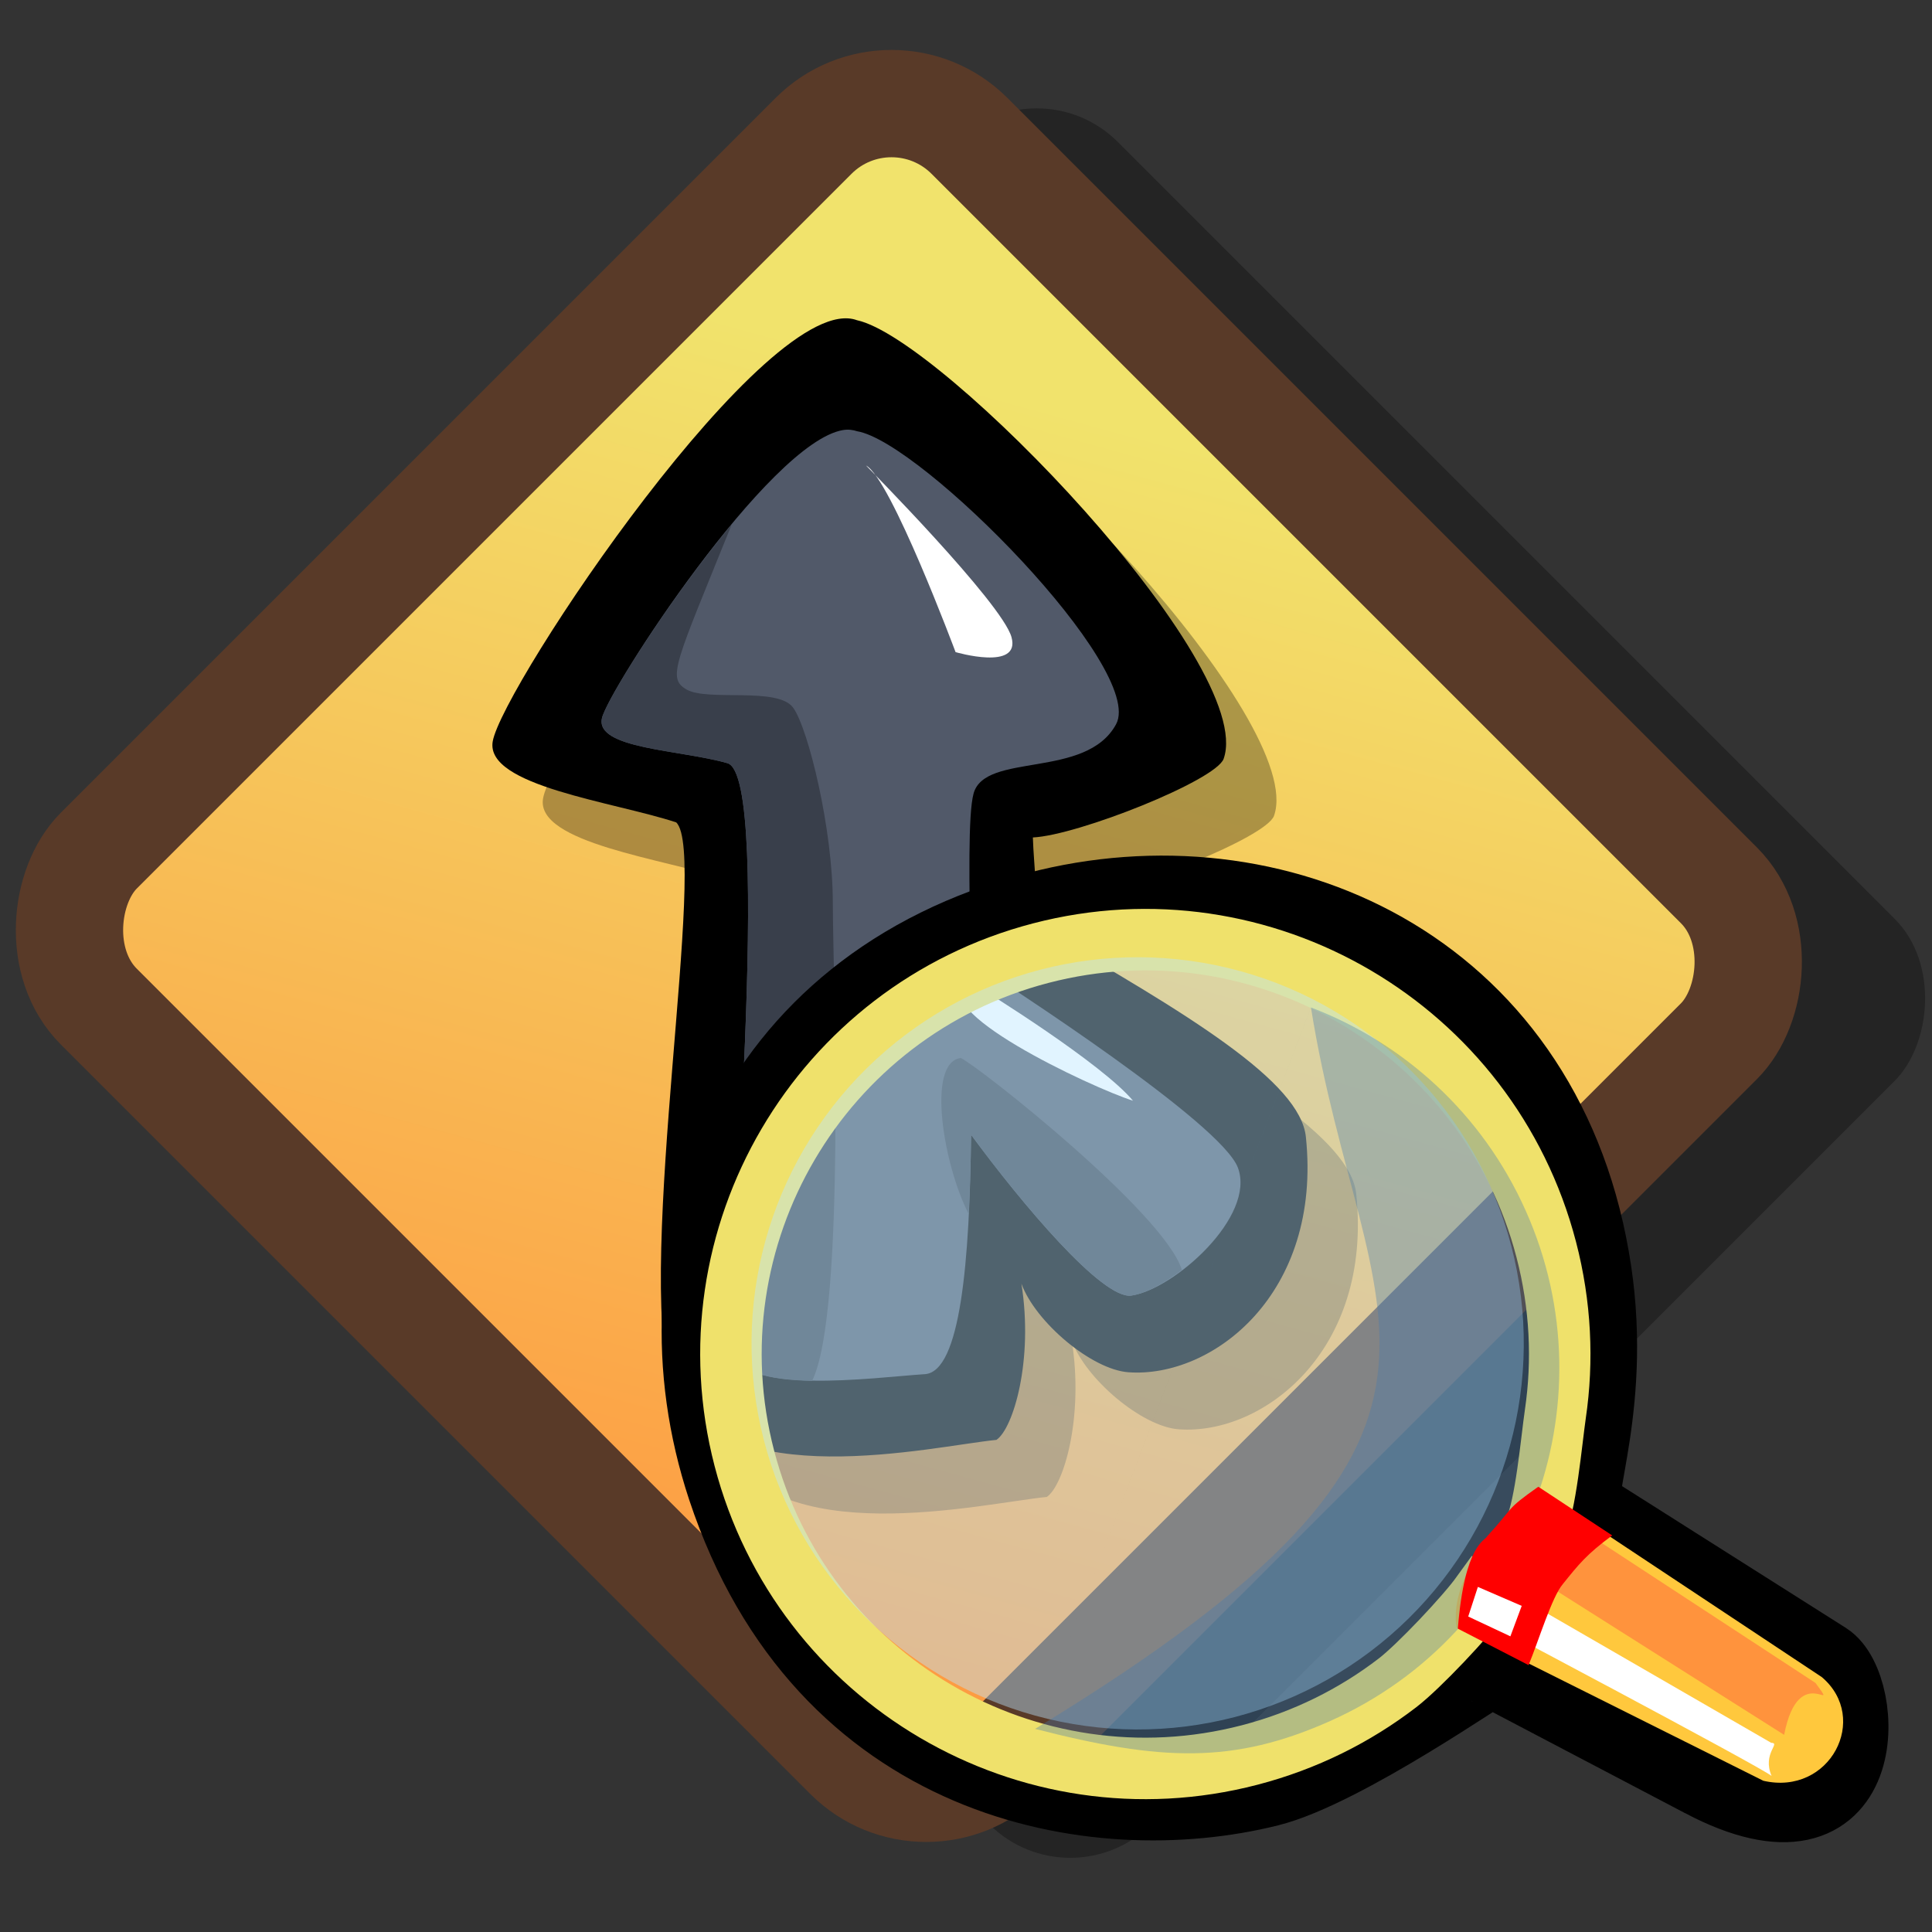 <?xml version="1.0" encoding="UTF-8" standalone="no"?>
<!-- Created with Sodipodi ("http://www.sodipodi.com/") -->

<svg
   xmlns:dc="http://purl.org/dc/elements/1.1/"
   xmlns:cc="http://creativecommons.org/ns#"
   xmlns:rdf="http://www.w3.org/1999/02/22-rdf-syntax-ns#"
   xmlns:svg="http://www.w3.org/2000/svg"
   xmlns="http://www.w3.org/2000/svg"
   xmlns:xlink="http://www.w3.org/1999/xlink"
   xmlns:sodipodi="http://sodipodi.sourceforge.net/DTD/sodipodi-0.dtd"
   xmlns:inkscape="http://www.inkscape.org/namespaces/inkscape"
   version="1.0"
   x="0"
   y="0"
   width="90"
   height="90"
   id="svg683"
   xml:space="preserve"
   sodipodi:version="0.32"
   inkscape:version="0.47+devel r9192 custom"
   sodipodi:docname="bazaar.svg"
   inkscape:output_extension="org.inkscape.output.svg.inkscape"><rect width="100%" height="100%" fill="#333333" stroke="none"/><sodipodi:namedview
     inkscape:window-height="619"
     inkscape:window-width="795"
     inkscape:pageshadow="2"
     inkscape:pageopacity="0.0"
     guidetolerance="10.0"
     gridtolerance="10.0"
     objecttolerance="10.0"
     borderopacity="1.0"
     bordercolor="#666666"
     pagecolor="#ffffff"
     id="base"
     inkscape:zoom="3.197694"
     inkscape:cx="43.993625"
     inkscape:cy="48.944652"
     inkscape:window-x="198"
     inkscape:window-y="34"
     inkscape:current-layer="svg683"
     showgrid="false"
     inkscape:snap-global="false"
     inkscape:object-nodes="true"
     inkscape:window-maximized="0" /><defs
     id="defs685"><linearGradient
       inkscape:collect="always"
       id="linearGradient920"><stop
         style="stop-color:#ff933d;stop-opacity:1"
         offset="0"
         id="stop922" /><stop
         style="stop-color:#f1e36c;stop-opacity:1"
         offset="1"
         id="stop924" /></linearGradient><linearGradient
       xlink:href="#linearGradient920"
       gradientTransform="matrix(0.795,0,0,0.795,26.46,-32.431)"
       gradientUnits="userSpaceOnUse"
       y2="14.373"
       x2="26.536"
       y1="86.687"
       x1="67.666"
       id="linearGradient926"
       inkscape:collect="always" /></defs><g
     id="g2987"><rect
       transform="matrix(0.707,0.707,-0.707,0.707,0,0)"
       ry="5.343"
       y="-32.149"
       x="36.159"
       height="59.659"
       width="61.871"
       id="rect648"
       style="font-size:12px;fill:#000000;fill-opacity:0.294;fill-rule:evenodd;stroke:none" /><rect
       transform="matrix(0.707,0.707,-0.707,0.707,0,0)"
       id="rect610"
       style="font-size:12px;fill:url(#linearGradient926);fill-opacity:1;fill-rule:evenodd;stroke:#593a28;stroke-width:5;stroke-miterlimit:4;stroke-dasharray:none"
       y="-27.463"
       x="31.279"
       ry="5.138"
       height="57.37"
       width="59.654" /><g
       id="g947"><path
         sodipodi:nodetypes="csccssccccsc"
         d="m 42.276,17.577 c 3.965,0.862 18.619,16.024 17.073,20.426 -0.354,1.008 -6.791,3.569 -8.888,3.667 0.046,1.449 0.277,2.652 -0.01,4.064 7.392,4.235 12.46,7.318 12.728,9.886 0.764,7.321 -4.355,11.247 -8.268,10.963 -1.709,-0.124 -4.324,-2.328 -4.983,-4.126 0.568,3.574 -0.382,6.749 -1.164,7.276 C 45.719,70.036 36.107,72.338 33.592,67.184 31.949,61.231 35.348,42.398 33.847,40.968 30.938,40.007 24.948,39.273 25.297,37.2 25.724,34.663 38.158,16.025 42.276,17.577 z"
         style="font-size:12px;fill:#000000;fill-opacity:0.294;fill-rule:evenodd;stroke-width:1pt"
         id="path945" /><path
         id="path582"
         style="font-size:12px;fill:#000000;fill-rule:evenodd;stroke-width:1pt"
         d="m 39.93,14.919 c 3.965,0.862 18.619,16.024 17.073,20.426 -0.354,1.008 -6.791,3.569 -8.888,3.667 0.046,1.449 0.277,2.652 -0.01,4.064 7.392,4.235 12.46,7.318 12.728,9.886 0.764,7.321 -4.355,11.247 -8.268,10.963 -1.709,-0.124 -4.324,-2.328 -4.983,-4.126 0.568,3.574 -0.382,6.749 -1.164,7.276 -3.045,0.303 -12.657,2.605 -15.172,-2.548 -1.643,-5.954 1.756,-24.787 0.255,-26.217 -2.909,-0.961 -8.898,-1.694 -8.549,-3.767 0.427,-2.537 12.86,-21.175 16.978,-19.623 z"
         sodipodi:nodetypes="csccssccccsc" /><path
         sodipodi:nodetypes="csssscsscsscc"
         style="font-size:12px;fill:#515969;fill-rule:evenodd;stroke-width:1pt"
         d="m 39.279,20.032 c -3.467,0.574 -10.929,12.074 -11.237,13.421 -0.328,1.437 3.668,1.472 5.845,2.1 2.178,0.627 -0.056,24.891 0.17,27.212 0.227,2.32 6.696,1.395 9.023,1.249 1.674,-0.105 2.091,-5.305 2.157,-11.151 2.373,3.226 6.123,7.682 7.463,7.491 1.988,-0.284 5.817,-3.687 4.966,-5.959 -0.772,-2.06 -10.556,-8.404 -12.457,-9.619 -0.059,-3.723 -0.116,-6.839 0.142,-7.803 0.521,-1.953 5.244,-0.658 6.64,-3.234 1.396,-2.576 -9.07,-13.149 -12.059,-13.649 -0.192,-0.065 -0.421,-0.095 -0.653,-0.057 z"
         id="path581" /><path
         d="m 40.34,21.682 c 0,0 6.337,6.403 6.779,7.997 0.442,1.594 -2.605,0.699 -2.605,0.699 0,0 -3.022,-8.098 -4.175,-8.695 z"
         style="font-size:12px;fill:#ffffff;fill-rule:evenodd;stroke-width:1pt"
         id="path589" /><path
         style="color:#000000;fill:#393f4b;fill-opacity:1;fill-rule:evenodd;stroke:none;stroke-width:5;marker:none;visibility:visible;display:inline;overflow:visible;enable-background:accumulate"
         d="m 44.755,49.286 c -1.625,0.214 -0.783,5.045 0.369,7.264 0.057,-1.17 0.099,-2.41 0.114,-3.689 2.373,3.226 6.123,7.682 7.463,7.491 0.663,-0.095 1.525,-0.561 2.355,-1.192 -0.804,-2.642 -9.45,-9.472 -10.3,-9.875 z"
         id="path867"
         sodipodi:nodetypes="cccscc" /><path
         style="color:#000000;fill:#393f4b;fill-opacity:1;fill-rule:evenodd;stroke:none;stroke-width:5;marker:none;visibility:visible;display:inline;overflow:visible;enable-background:accumulate"
         d="m 34.086,24.43 c -2.987,3.596 -5.856,8.2 -6.044,9.023 -0.328,1.437 3.668,1.472 5.845,2.1 2.178,0.627 -0.056,24.891 0.17,27.212 0.114,1.171 1.814,1.526 3.774,1.561 1.598,-3.213 0.965,-19.06 0.965,-22.274 0,-3.407 -1.134,-8.086 -1.844,-9.08 -0.71,-0.994 -3.972,-0.283 -4.966,-0.851 -0.933,-0.533 -0.524,-1.188 2.1,-7.69 z"
         id="path869" /><path
         style="color:#000000;fill:#ffffff;fill-opacity:1;fill-rule:evenodd;stroke:none;stroke-width:5;marker:none;visibility:visible;display:inline;overflow:visible;enable-background:accumulate"
         d="m 45.183,45.739 c -2.363,1.166 5.686,4.933 7.596,5.537 -1.42,-1.704 -6.744,-5.04 -7.596,-5.537 z"
         id="path898"
         sodipodi:nodetypes="ccc" /></g></g><g
     id="g1271"
     style="font-size:12px"
     transform="matrix(0.853,-0.222,0.222,0.853,25.399,46.179)"><defs
       id="defs1272"><linearGradient
         id="linearGradient621"><stop
           id="stop623"
           offset="0"
           style="stop-color:#666565;stop-opacity:1;" /><stop
           id="stop622"
           offset="1"
           style="stop-color:#ffffff;stop-opacity:1;" /></linearGradient><linearGradient
         id="linearGradient610"><stop
           id="stop612"
           offset="0"
           style="stop-color:#666565;stop-opacity:1;" /><stop
           id="stop611"
           offset="1"
           style="stop-color:#ffffff;stop-opacity:1;" /></linearGradient><defs
         id="defs1283"><linearGradient
           spreadMethod="pad"
           gradientUnits="objectBoundingBox"
           xlink:href="#linearGradient610"
           id="linearGradient554"
           y2="0"
           x2="1"
           y1="0"
           x1="0" /><linearGradient
           spreadMethod="pad"
           gradientTransform="scale(1.122,0.891)"
           gradientUnits="userSpaceOnUse"
           xlink:href="#linearGradient554"
           id="linearGradient557"
           y2="72.29"
           x2="8.336"
           y1="79.96"
           x1="12.924" /><linearGradient
           spreadMethod="pad"
           gradientTransform="scale(1.122,0.891)"
           gradientUnits="userSpaceOnUse"
           xlink:href="#linearGradient554"
           id="linearGradient559"
           y2="78.429"
           x2="12.995"
           y1="68.656"
           x1="7.798" /><linearGradient
           xlink:href="#linearGradient554"
           id="linearGradient563" /></defs><defs
         id="defs573"><linearGradient
           spreadMethod="pad"
           gradientUnits="objectBoundingBox"
           xlink:href="#linearGradient621"
           id="linearGradient604"
           y2="0"
           x2="1"
           y1="0"
           x1="0" /><linearGradient
           id="linearGradient600"><stop
             id="stop601"
             offset="0"
             style="stop-color:#000000;stop-opacity:1;" /><stop
             id="stop602"
             offset="1"
             style="stop-color:#ffffff;stop-opacity:1;" /></linearGradient><linearGradient
           spreadMethod="pad"
           gradientTransform="scale(0.994,1.006)"
           gradientUnits="userSpaceOnUse"
           xlink:href="#linearGradient604"
           id="linearGradient603"
           y2="14.155"
           x2="79.628"
           y1="28.657"
           x1="61.047" /></defs></defs><path
       id="path634"
       style="fill:none;stroke:#000000;stroke-width:4.304"
       d="M 48.811,55.619 39.403,47.062 C 39.316,46.983 30.454,50.302 26.401,50.263 16.98,50.169 3.817,44.179 2.741,27.78 1.891,14.711 10.517,2.548 26.237,2.523 39.154,2.502 51.086,11.968 49.815,27.531 49.209,35.196 45.527,39.625 46.161,40.303 l 10.312,11.034 c 1.676,1.793 -0.239,11.034 -7.662,4.283 z"
       inkscape:connector-curvature="0" /><path
       id="path620"
       style="fill:none;stroke:#efe16b;stroke-width:3.25"
       d="m 47.762,26.54 c 0,3.022 -0.613,5.901 -1.722,8.521 -0.554,1.31 -1.705,4.57 -2.6,5.655 l 8.303,11.081 -0.787,1.183 -11.109,-9.638 c -1.084,0.895 -4.152,2.82 -5.461,3.374 -2.619,1.109 -5.499,1.722 -8.521,1.722 -12.087,0 -21.897,-9.81 -21.897,-21.897 0,-12.087 9.81,-21.897 21.897,-21.897 12.087,0 21.897,9.81 21.897,21.897 z"
       inkscape:connector-curvature="0" /><path
       id="path562"
       style="fill:#ffc83d;fill-rule:evenodd"
       d="m 44.248,38.768 11.918,13.303 c 1.928,2.747 -1.165,6.195 -4.372,4.523 L 38.144,44.669 c 0.261,-2.766 4.096,-5.409 6.104,-5.901 z"
       inkscape:connector-curvature="0" /><path
       id="path567"
       style="fill:#ff933d;fill-rule:evenodd"
       d="m 43.868,39.166 11.895,13.117 c 0.834,2.117 -0.535,-1.443 -2.294,2.239 L 41.294,41.504 c 0.022,-0.855 0.482,-1.92 2.573,-2.338 z"
       inkscape:connector-curvature="0" /><path
       id="path568"
       style="fill:#ffffff;fill-rule:evenodd"
       d="m 40.046,42.275 12.653,12.48 c 0.517,0.148 -0.606,0.402 -0.42,1.701 C 51.838,55.835 38.858,43.957 38.858,43.957 z"
       inkscape:connector-curvature="0" /><ellipse
       id="path611"
       style="fill:#bae6ff;fill-opacity:0.431;fill-rule:evenodd;stroke-width:1"
       transform="matrix(1.106,0,0,1.106,-7.012,-6.131)"
       ry="18.451"
       rx="18.451"
       cy="28.954"
       cx="29.5"
       sodipodi:cx="29.499611"
       sodipodi:cy="28.953592"
       sodipodi:rx="18.451067"
       sodipodi:ry="18.451067"
       d="m 47.951,28.954 c 0,10.19 -8.261,18.451 -18.451,18.451 -10.19,0 -18.451,-8.261 -18.451,-18.451 0,-10.19 8.261,-18.451 18.451,-18.451 10.19,0 18.451,8.261 18.451,18.451 z" /><path
       id="path610"
       style="fill:#437caf;fill-opacity:0.345;fill-rule:evenodd;stroke-width:1"
       d="m 38.95,11.019 c 4.253,3.035 7.35,7.692 8.278,13.249 0.929,5.557 -0.485,10.968 -3.521,15.221 -3.035,4.253 -7.692,7.35 -13.249,8.278 -5.557,0.929 -9.213,-0.193 -15.221,-3.521 m 0,0 c 29.217,-8.793 22.032,-15.935 23.713,-33.228"
       inkscape:connector-curvature="0" /><path
       id="path651"
       style="fill:#ff0000;fill-rule:evenodd;stroke-width:1"
       d="m 44.197,38.559 c -2.045,0.77 -1.416,0.654 -3.295,1.868 -0.105,0.171 -1.235,0.059 -2.708,4.32 l 3.132,2.807 c 0.85,-1.127 2.095,-3.175 2.833,-3.692 1.071,-0.794 1.601,-1.2 3.171,-1.828 z"
       inkscape:connector-curvature="0" /><path
       id="path652"
       style="fill:#ffffff;fill-rule:evenodd;stroke-width:1"
       d="m 41.764,44.432 -0.985,1.407 -1.893,-1.574 0.888,-1.387 z"
       inkscape:connector-curvature="0" /></g></svg>